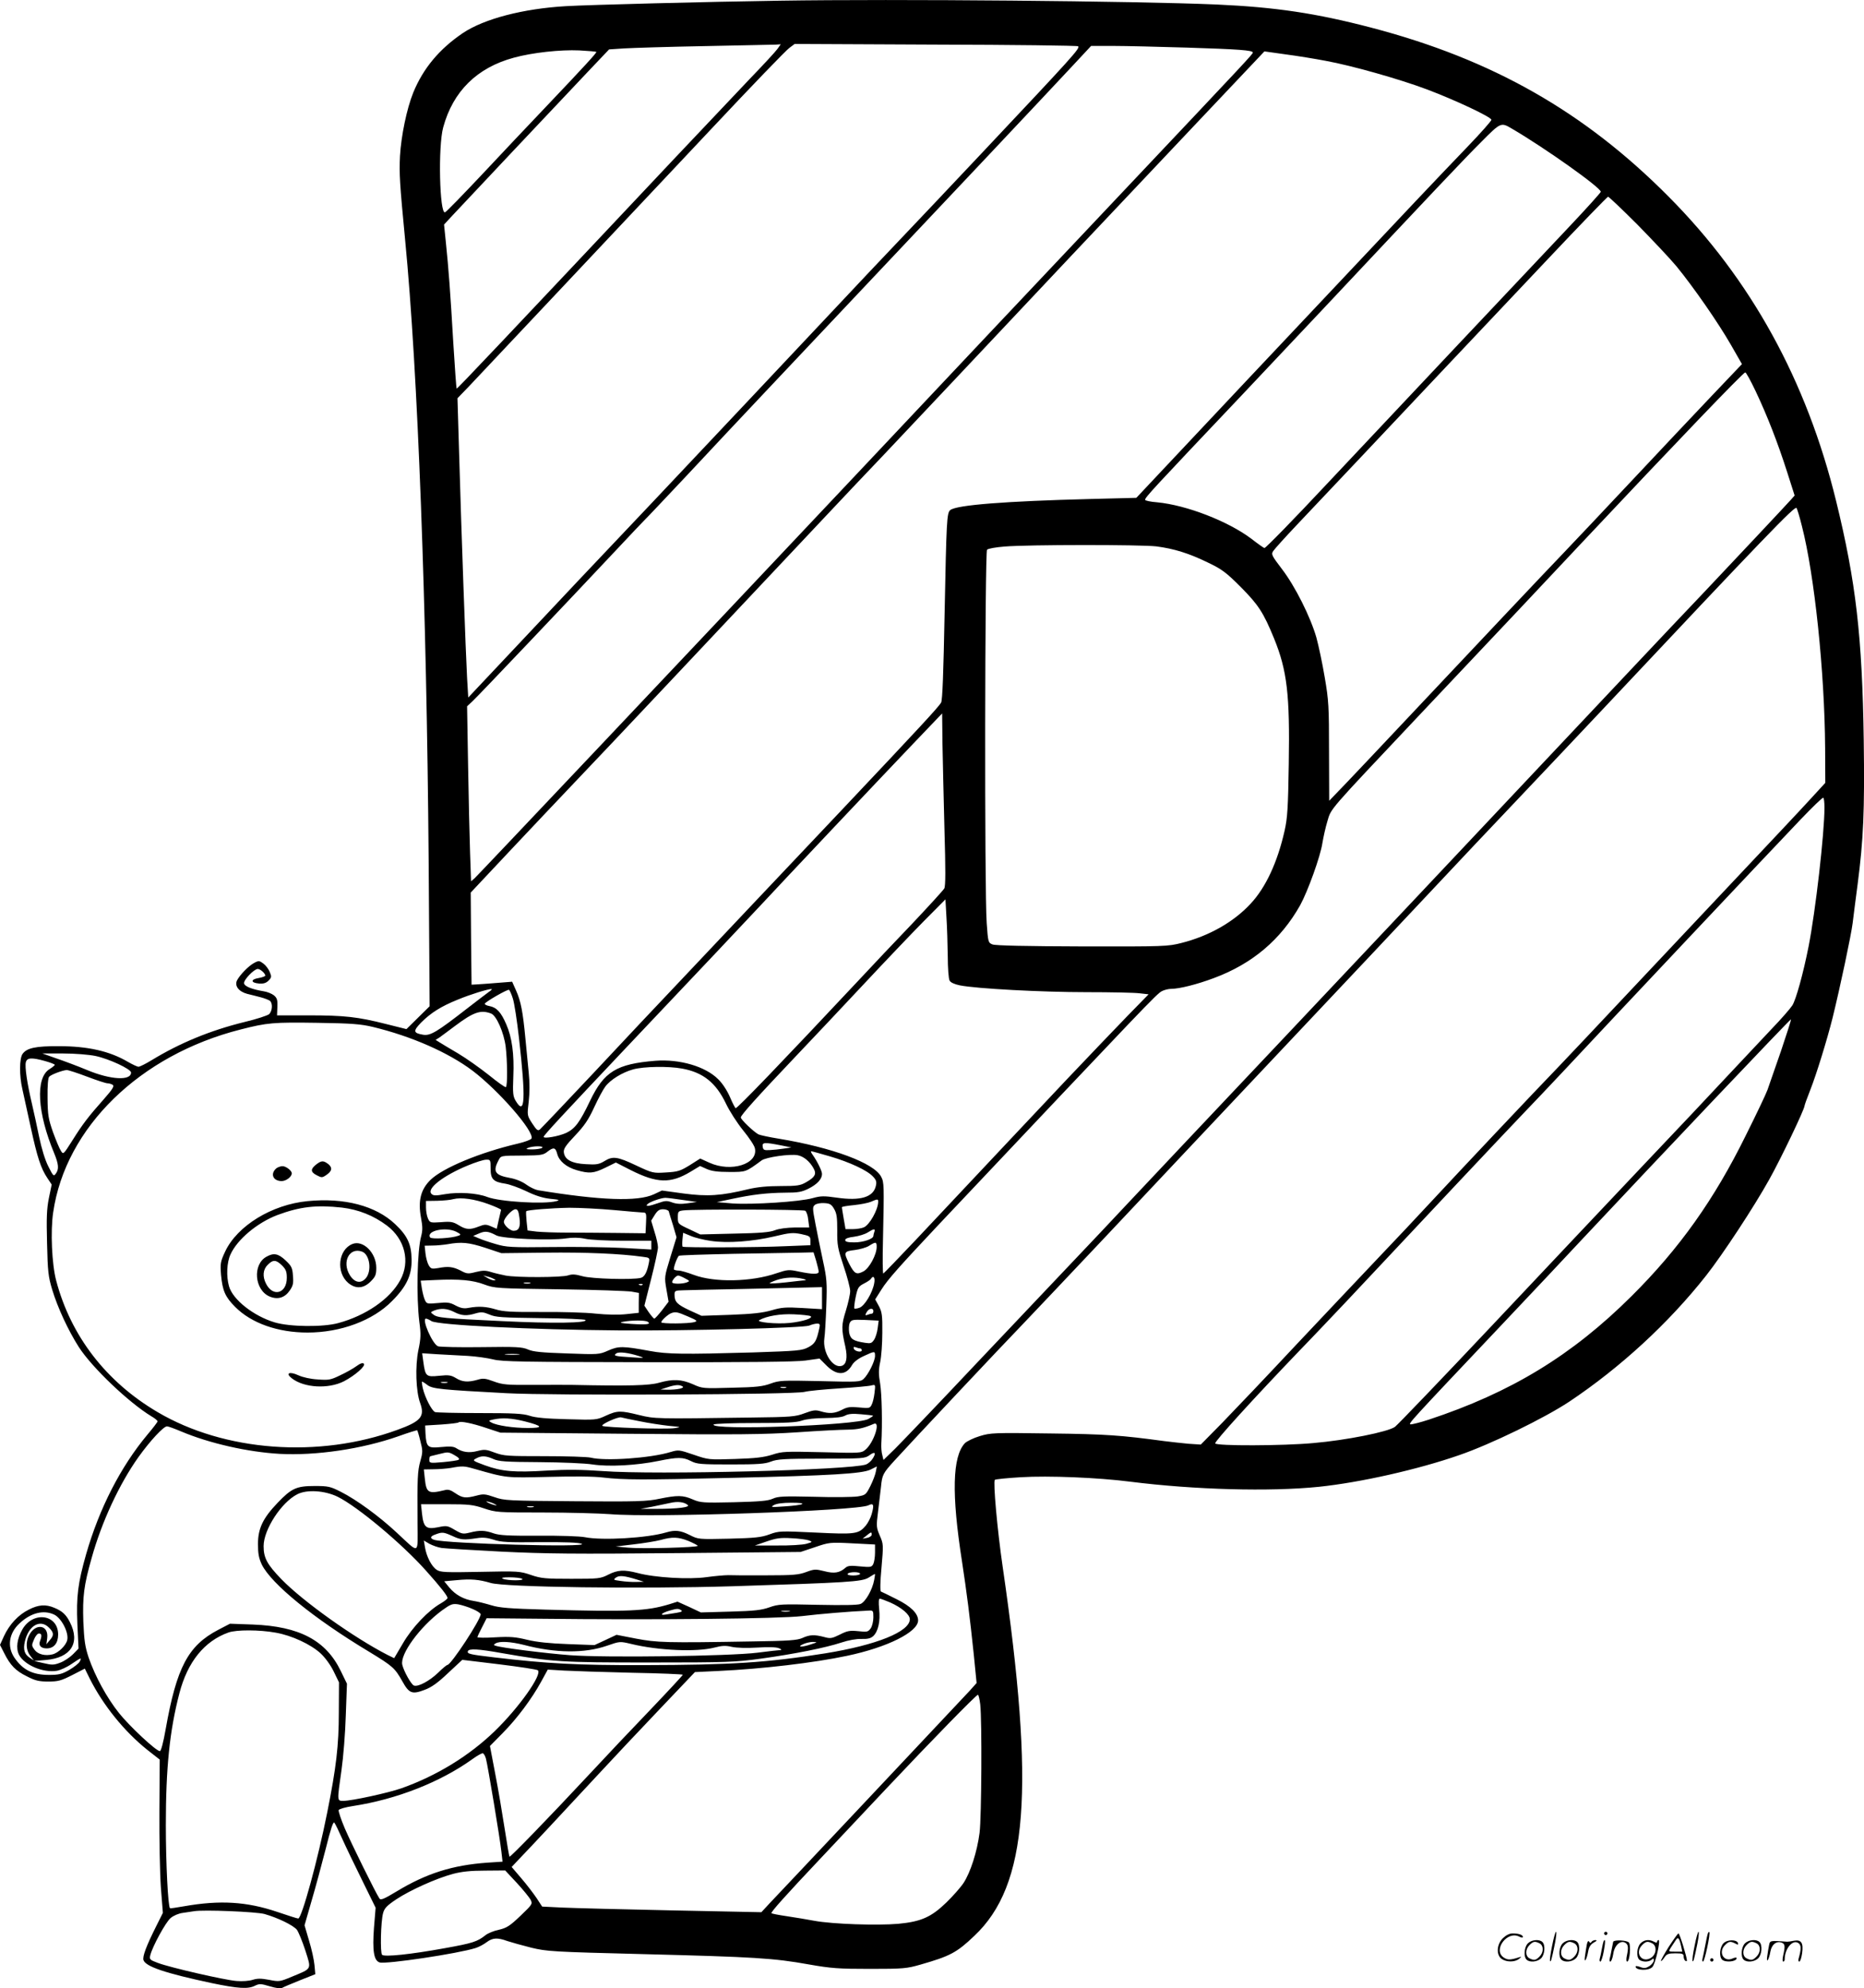 <svg version="1.0" xmlns="http://www.w3.org/2000/svg"
  viewBox="0 0 1124.953 1199.841"
 preserveAspectRatio="xMidYMid meet">
<g transform="translate(0.093,1200.719) scale(0.1,-0.1)"
fill="#000000" stroke="none">
<path d="M4705 12003 c-420 -6 -1158 -25 -1290 -33 -259 -15 -493 -76 -622
-162 -142 -96 -240 -213 -300 -360 -39 -96 -73 -261 -80 -383 -5 -106 -2 -161
31 -505 77 -791 130 -2217 142 -3745 l6 -880 -70 -69 -70 -69 -124 31 c-170
43 -250 52 -468 52 l-189 0 2 51 c2 42 -2 54 -21 70 -13 10 -40 21 -60 24 -73
12 -117 30 -120 48 -4 20 60 87 83 87 15 0 45 -27 45 -40 0 -4 -18 -11 -41
-15 -49 -8 -47 -29 4 -33 26 -2 42 3 56 17 19 19 20 24 8 53 -7 17 -24 40 -39
51 -23 17 -28 18 -54 4 -33 -17 -86 -71 -104 -105 -17 -33 9 -68 60 -82 22 -5
59 -15 83 -21 23 -6 48 -16 55 -21 18 -15 15 -62 -5 -81 -10 -8 -76 -30 -148
-47 -207 -51 -389 -126 -560 -230 -36 -22 -72 -40 -80 -40 -8 0 -37 14 -65 30
-109 64 -240 94 -415 94 -141 1 -195 -11 -220 -47 -19 -27 -20 -130 -1 -212 7
-33 30 -136 50 -228 40 -184 61 -249 101 -309 l26 -39 -17 -82 c-13 -66 -15
-119 -11 -272 4 -169 7 -200 31 -280 33 -109 97 -247 161 -347 80 -124 302
-335 437 -417 21 -12 38 -26 38 -31 0 -4 -28 -41 -62 -81 -160 -192 -289 -442
-369 -720 -50 -176 -60 -255 -53 -422 l7 -148 -33 -34 c-19 -19 -53 -42 -77
-51 -39 -15 -50 -15 -101 -3 l-57 13 71 6 c151 13 209 103 145 228 -23 46 -46
67 -94 87 -52 22 -96 19 -154 -11 -63 -31 -117 -89 -150 -160 l-24 -53 25 -49
c37 -74 70 -108 138 -141 50 -26 73 -31 129 -31 59 0 77 5 144 39 l76 39 30
-61 c81 -161 209 -319 348 -430 l74 -58 -2 -310 c-1 -171 3 -377 9 -462 l12
-153 -41 -82 c-58 -116 -83 -181 -76 -203 13 -39 131 -79 413 -139 159 -33
219 -37 261 -15 25 12 35 12 88 -4 37 -11 66 -15 74 -10 8 5 56 25 108 46 l93
37 -5 55 c-3 31 -17 97 -33 148 l-27 92 42 146 c24 81 62 223 86 316 30 121
45 166 52 157 6 -7 27 -51 48 -98 21 -47 75 -159 120 -250 l81 -165 -10 -122
c-10 -137 -1 -197 34 -208 38 -12 473 53 580 87 19 6 49 22 66 35 36 27 65 29
125 7 24 -8 89 -26 144 -40 96 -23 126 -25 680 -39 668 -17 783 -24 995 -62
136 -24 181 -27 370 -27 202 0 221 2 305 26 178 51 218 72 324 173 324 305
368 879 171 2230 -32 220 -58 510 -47 522 4 4 75 11 158 16 165 10 465 -2 659
-27 388 -49 843 -61 1138 -31 250 26 597 104 847 191 192 66 514 223 665 323
307 205 599 473 826 761 100 127 290 416 381 580 71 127 213 424 213 445 0 4
15 46 34 94 37 93 103 308 135 436 47 191 112 499 121 571 5 44 19 149 30 234
35 270 43 441 37 870 -9 626 -47 956 -167 1445 -178 726 -513 1335 -1010 1835
-509 513 -1065 829 -1794 1020 -336 88 -580 124 -936 140 -494 21 -1929 34
-2635 23z m-13 -290 c-11 -16 -87 -98 -169 -183 -81 -86 -288 -304 -459 -485
-1012 -1075 -1306 -1386 -1309 -1383 -2 2 -11 125 -20 273 -18 310 -29 455
-45 609 l-11 108 48 52 c53 57 616 655 817 867 l131 138 90 6 c49 3 270 10
490 14 220 4 413 9 428 9 l28 2 -19 -27z m1814 15 c12 -13 -30 -59 -581 -644
-175 -186 -403 -427 -505 -534 -102 -107 -255 -269 -340 -360 -209 -223 -913
-970 -1135 -1205 -248 -261 -658 -695 -910 -964 l-210 -223 -7 118 c-8 144
-35 893 -48 1353 l-10 335 63 65 c83 88 914 970 1465 1556 243 259 457 481
475 493 l32 24 852 -4 c468 -1 855 -6 859 -10z m654 -8 c316 -10 400 -16 400
-30 0 -9 -22 -33 -775 -830 -623 -660 -1014 -1074 -1570 -1665 -1100 -1167
-2331 -2469 -2352 -2488 l-21 -18 -6 173 c-3 95 -9 333 -12 528 l-6 355 32 30
c35 32 589 616 865 910 93 99 174 185 180 190 7 6 119 125 251 265 131 140
344 368 474 505 130 138 394 417 585 620 192 204 532 564 755 800 223 237 455
483 515 548 l109 117 135 0 c75 0 273 -5 441 -10z m-3562 -26 c5 -3 -72 -87
-302 -329 -100 -105 -275 -290 -389 -412 -115 -122 -214 -224 -222 -227 -33
-12 -43 398 -11 513 59 217 204 360 426 420 113 31 281 49 395 44 55 -3 102
-7 103 -9z m4402 -54 c155 -28 445 -110 610 -172 170 -64 390 -167 390 -184 0
-6 -64 -79 -143 -161 -78 -81 -223 -233 -322 -338 -919 -975 -1329 -1410
-1489 -1581 l-189 -201 -276 -7 c-512 -13 -810 -36 -847 -67 -21 -17 -23 -67
-34 -617 -7 -365 -13 -529 -21 -544 -14 -26 -127 -148 -604 -653 -187 -198
-423 -447 -525 -555 -101 -107 -293 -310 -425 -450 -133 -140 -379 -401 -546
-580 -168 -179 -313 -331 -321 -338 -13 -11 -20 -5 -47 36 -31 48 -31 48 -21
132 6 53 6 116 0 174 -5 50 -14 143 -20 206 -15 161 -28 227 -56 289 l-24 54
-88 -7 c-48 -4 -103 -8 -122 -9 l-35 -2 -3 278 -2 278 232 247 c128 136 316
335 418 442 162 169 883 935 1490 1580 106 113 266 282 355 375 89 94 276 292
416 441 371 395 1015 1078 1476 1565 l403 426 128 -18 c70 -9 179 -27 242 -39z
m1125 -410 c200 -117 535 -355 535 -380 0 -5 -82 -96 -182 -202 -199 -210
-1172 -1243 -1467 -1557 -204 -218 -373 -391 -381 -391 -3 0 -39 25 -80 57
-140 105 -390 202 -567 219 -40 3 -73 10 -73 15 0 15 41 59 585 633 105 111
327 347 495 525 667 710 838 891 946 999 122 123 121 122 189 82z m755 -577
c91 -93 198 -206 237 -253 103 -126 251 -339 328 -473 l67 -117 -179 -188
c-98 -103 -313 -331 -478 -507 -165 -176 -354 -376 -420 -445 -105 -109 -525
-554 -1051 -1113 -89 -95 -207 -219 -262 -277 l-101 -105 -1 297 c0 271 -2
309 -26 448 -14 84 -37 191 -50 239 -36 126 -129 311 -208 414 -64 84 -66 90
-52 110 8 12 72 83 143 158 70 74 242 256 382 404 140 148 371 393 514 545
143 151 420 445 616 652 196 208 360 377 365 378 5 0 84 -75 176 -167z m714
-1005 c71 -150 134 -312 190 -487 l46 -144 -23 -26 c-46 -51 -335 -358 -522
-556 -105 -110 -294 -310 -421 -445 -275 -293 -2291 -2432 -2734 -2900 -96
-102 -242 -257 -325 -345 -82 -88 -233 -248 -335 -355 -102 -107 -368 -389
-592 -625 -223 -237 -438 -461 -476 -499 l-71 -69 -7 29 c-5 16 -7 47 -6 69 7
121 3 299 -7 362 -10 58 -10 84 0 130 7 32 13 112 13 178 1 105 -2 125 -21
161 l-22 40 38 60 c39 62 112 143 346 392 1260 1334 1314 1391 1346 1408 15 8
41 14 56 14 50 0 157 27 258 65 232 86 404 232 521 440 46 84 122 294 134 375
6 36 19 95 30 131 24 80 -3 49 544 629 594 629 747 791 985 1045 569 605 981
1035 993 1035 5 0 33 -51 62 -112z m280 -816 c76 -296 137 -879 140 -1338 l1
-211 -90 -98 c-49 -54 -254 -272 -454 -484 -200 -212 -497 -528 -660 -701
-162 -173 -343 -364 -401 -425 -165 -171 -599 -631 -764 -809 -82 -89 -233
-249 -335 -356 -102 -107 -325 -344 -496 -525 -170 -182 -368 -390 -439 -463
l-130 -132 -76 5 c-41 4 -106 11 -145 16 -259 35 -350 42 -687 46 -341 5 -361
4 -426 -16 -37 -11 -78 -31 -90 -43 -75 -81 -81 -305 -17 -714 29 -191 47
-332 71 -561 l17 -172 -43 -48 c-25 -26 -294 -313 -600 -638 -305 -324 -578
-614 -606 -643 l-50 -54 -540 11 c-296 6 -594 14 -661 17 l-122 6 -34 52 c-19
28 -60 82 -92 119 l-58 68 49 52 c59 61 259 275 474 507 84 91 250 267 368
391 l215 226 146 7 c258 12 574 49 771 91 244 51 430 144 430 214 0 42 -45 86
-130 128 -47 24 -89 44 -94 46 -6 2 -5 59 3 144 12 138 12 143 -10 193 -21 49
-22 57 -11 143 6 51 14 119 18 152 7 73 12 82 82 159 97 107 651 696 777 826
66 69 296 312 511 540 214 228 689 732 1054 1119 366 388 775 822 909 965 135
144 362 385 506 536 144 151 375 397 515 545 985 1048 1160 1229 1171 1217 4
-4 19 -53 33 -110z m-3896 -122 c107 -14 195 -41 312 -98 83 -40 108 -58 196
-146 108 -109 138 -155 202 -311 79 -194 96 -339 89 -757 -4 -266 -8 -327 -25
-403 -43 -191 -114 -344 -206 -442 -102 -110 -250 -194 -416 -236 -82 -21
-102 -22 -600 -21 -335 1 -524 5 -541 12 -26 10 -27 14 -35 129 -14 190 -11
2240 2 2253 7 7 54 15 105 19 143 12 824 12 917 1z m-1279 -1709 c7 -240 7
-341 -1 -355 -6 -11 -93 -106 -192 -211 -100 -104 -249 -262 -331 -350 -452
-482 -724 -765 -736 -765 -3 0 -19 30 -34 66 -17 39 -45 83 -71 108 -77 78
-233 123 -379 112 -235 -19 -310 -65 -395 -242 -62 -130 -90 -167 -143 -193
-46 -21 -137 -37 -137 -24 0 9 118 136 499 539 445 470 725 766 817 865 142
153 722 767 914 968 l175 183 2 -183 c2 -101 7 -334 12 -518z m5311 133 c0
-155 -54 -626 -96 -839 -32 -162 -76 -321 -98 -355 -13 -20 -68 -83 -123 -140
-55 -58 -173 -184 -264 -281 -90 -97 -321 -342 -514 -545 -192 -203 -601 -636
-907 -961 -307 -326 -573 -603 -590 -616 -40 -30 -294 -81 -493 -98 -183 -17
-587 -18 -592 -2 -4 12 228 267 507 558 80 82 208 218 286 300 448 478 963
1025 1059 1125 61 63 176 185 256 270 262 281 1244 1323 1424 1511 72 75 133
135 138 132 4 -2 7 -29 7 -59z m-5291 -897 c0 -71 5 -137 11 -147 6 -12 29
-22 62 -29 101 -20 494 -41 763 -41 149 0 294 -3 323 -7 l53 -6 -128 -131
c-70 -72 -236 -246 -369 -386 -220 -234 -371 -393 -908 -965 -104 -110 -192
-201 -196 -203 -4 -1 -5 91 -2 205 7 327 7 345 -11 379 -43 83 -293 176 -619
230 -56 9 -112 21 -122 26 -29 16 -106 89 -106 102 0 14 102 127 329 366 97
102 282 298 410 435 129 138 293 310 365 383 l131 132 6 -107 c4 -60 7 -166 8
-236z m-2769 -215 c-13 -9 -74 -56 -135 -103 -179 -139 -218 -163 -262 -156
-60 10 -62 22 -13 73 59 59 120 98 222 139 77 32 179 63 203 64 6 0 -1 -8 -15
-17z m144 -40 c9 -26 25 -132 37 -237 42 -370 37 -475 -19 -382 -17 28 -19 46
-15 147 6 136 -8 238 -43 317 -31 72 -58 101 -101 109 -18 3 -30 10 -28 15 9
14 138 88 146 83 4 -2 15 -26 23 -52z m-131 -91 c32 -12 77 -114 88 -200 10
-83 12 -238 1 -244 -4 -3 -50 30 -103 73 -53 42 -136 101 -185 130 -49 29
-100 59 -112 67 l-24 15 24 15 c12 9 55 40 93 69 112 84 155 99 218 75z m7784
-228 c-36 -103 -72 -208 -81 -233 -9 -25 -68 -149 -131 -275 -190 -386 -401
-683 -690 -970 -359 -357 -727 -581 -1224 -745 -52 -17 -101 -29 -109 -28 -15
3 -8 11 538 588 179 189 402 426 495 526 452 482 1259 1333 1263 1330 2 -2
-26 -89 -61 -193z m-8497 147 c232 -56 455 -154 601 -264 156 -118 373 -366
356 -409 -3 -7 -40 -21 -83 -31 -227 -53 -452 -146 -527 -219 -59 -58 -76
-126 -57 -229 10 -53 10 -76 1 -110 -24 -86 -30 -367 -11 -519 10 -72 9 -99
-6 -169 -20 -99 -15 -249 11 -320 29 -81 4 -110 -137 -161 -475 -174 -1045
-131 -1448 107 -311 183 -524 460 -612 794 -26 98 -35 299 -18 411 74 512 523
950 1132 1104 160 41 198 44 463 40 209 -3 264 -8 335 -25z m-1675 -175 c81
-17 215 -79 215 -100 0 -51 -124 -44 -265 15 -55 23 -138 54 -185 70 l-85 30
125 0 c72 0 155 -7 195 -15z m-303 -31 c32 -9 58 -19 58 -23 -1 -3 -15 -15
-33 -26 -85 -54 -73 -262 29 -507 27 -66 30 -96 10 -123 -13 -18 -16 -15 -45
43 -20 39 -41 108 -56 180 -13 64 -33 155 -44 202 -28 119 -43 220 -36 247 7
28 35 30 117 7z m3843 -45 c127 -23 205 -85 266 -213 21 -44 68 -117 103 -160
36 -44 68 -92 71 -108 21 -95 -143 -147 -275 -87 l-55 25 -63 -40 c-57 -35
-72 -40 -143 -44 -78 -5 -82 -4 -180 42 -114 54 -142 58 -193 26 -32 -19 -47
-22 -111 -18 -84 4 -128 27 -133 71 -3 21 11 42 68 102 56 59 81 96 115 170
24 52 54 108 67 125 31 42 103 86 168 104 66 18 214 20 295 5z m-3590 -49 c58
-22 113 -40 123 -40 9 0 23 -4 31 -9 11 -7 1 -25 -50 -83 -97 -109 -131 -154
-192 -251 -55 -87 -56 -88 -70 -65 -9 13 -30 64 -48 113 -28 81 -32 102 -33
207 -1 75 3 121 10 128 14 14 82 39 106 40 10 0 65 -18 123 -40z m4185 -414
l65 -13 -45 -7 c-25 -4 -63 -8 -85 -9 -35 -2 -40 1 -43 21 -4 26 10 27 108 8z
m-1440 -16 c-8 -5 -35 -9 -60 -9 -34 0 -40 2 -25 9 29 13 104 13 85 0z m92
-36 c11 -43 55 -80 117 -98 77 -22 102 -20 174 15 l63 31 90 -46 c159 -80 240
-82 360 -10 l58 35 40 -18 c30 -13 65 -18 136 -18 102 0 98 -2 196 70 26 19
170 40 217 31 37 -7 74 -38 97 -81 18 -33 7 -52 -46 -82 -34 -20 -54 -23 -154
-23 -78 0 -141 -6 -195 -19 -165 -40 -246 -45 -390 -26 l-131 18 -49 -23 c-97
-45 -322 -37 -700 25 -16 3 -48 18 -70 34 -24 18 -64 34 -99 40 -88 16 -103
38 -71 101 18 35 9 33 155 34 104 1 118 3 144 24 36 28 48 25 58 -14z m1646
-15 c119 -35 225 -84 260 -122 19 -20 23 -32 17 -56 -15 -68 -92 -92 -236 -71
-77 11 -96 11 -146 -3 -77 -22 -364 -40 -483 -32 l-95 8 90 19 c125 27 214 37
323 38 78 0 100 4 142 25 51 26 80 57 80 88 0 18 -28 75 -56 115 -9 12 -13 22
-9 22 4 0 55 -14 113 -31z m-2048 -74 c0 -64 16 -80 90 -91 25 -4 81 -24 125
-45 55 -27 100 -41 145 -46 54 -5 60 -8 37 -14 -73 -20 -341 -4 -417 25 -62
24 -173 31 -255 17 -56 -10 -71 -10 -82 2 -31 31 71 110 219 171 46 19 95 35
111 35 26 1 27 -1 27 -54z m-13 -214 c43 -16 77 -31 76 -35 -1 -3 -7 -31 -14
-60 l-12 -54 -35 15 c-30 13 -39 12 -73 -1 -53 -21 -77 -20 -122 8 -33 20 -47
23 -105 18 -66 -4 -68 -4 -80 22 -7 15 -12 45 -12 66 l0 40 68 1 c37 1 81 5
97 10 47 12 127 1 212 -30z m1173 25 l85 -12 -56 -8 c-40 -6 -68 -4 -93 5 -32
12 -43 11 -85 -4 -57 -20 -80 -22 -64 -6 14 14 83 38 108 38 11 0 58 -6 105
-13z m1179 -13 c-2 -48 -52 -137 -86 -152 -13 -6 -44 -11 -67 -11 l-44 0 -11
63 c-6 35 -11 66 -11 69 0 4 33 9 73 13 39 4 86 13 102 20 41 18 45 18 44 -2z
m-266 -41 c16 -27 19 -51 19 -130 -1 -88 3 -108 38 -214 22 -64 40 -133 40
-152 0 -19 -12 -72 -26 -118 -27 -86 -28 -109 -3 -218 14 -66 7 -106 -22 -115
-53 -17 -116 80 -105 164 4 25 9 115 12 199 5 139 3 164 -20 270 -14 64 -34
164 -45 221 -19 98 -19 105 -3 118 9 7 35 12 57 10 32 -2 42 -7 58 -35z
m-1328 -7 c88 -8 168 -15 178 -15 16 0 18 -8 15 -62 l-3 -63 -175 2 c-96 1
-231 2 -300 2 -69 0 -150 3 -181 6 l-56 7 -6 56 c-3 31 -4 58 -2 60 8 8 153
19 260 21 61 0 182 -6 270 -14z m-571 -46 c8 -55 -3 -79 -35 -79 -22 0 -59 34
-59 54 0 22 50 76 70 76 13 0 19 -11 24 -51z m901 39 c2 -7 13 -45 26 -85 l21
-72 -37 -120 c-36 -118 -37 -120 -24 -194 l13 -75 -39 -51 c-22 -28 -43 -51
-47 -51 -4 0 -19 18 -34 39 l-26 39 41 162 c23 90 41 175 41 190 0 15 -9 58
-21 94 l-20 67 21 34 c17 27 28 35 51 35 16 0 31 -6 34 -12z m824 3 c7 -5 16
-29 18 -55 l6 -46 -84 0 c-53 -1 -99 -7 -124 -17 -31 -12 -88 -17 -245 -20
l-205 -5 -67 32 c-67 31 -68 33 -68 70 0 36 2 39 33 43 65 8 722 6 736 -2z
m-2106 -127 c29 -15 30 -18 12 -24 -40 -15 -162 -22 -170 -10 -25 40 95 66
158 34z m2523 0 c-3 -9 -6 -20 -6 -25 0 -18 -61 -39 -115 -39 -40 0 -55 4 -55
14 0 9 18 16 53 20 29 4 66 15 83 26 36 23 48 24 40 4z m-2281 -22 c37 -20
328 -32 419 -18 40 6 77 6 116 -2 31 -7 134 -12 228 -12 l172 0 0 -27 0 -26
-162 9 c-90 5 -286 8 -435 6 -252 -3 -278 -1 -342 18 -39 11 -85 27 -103 35
l-33 14 35 15 c37 16 56 14 105 -12z m1294 -33 c101 -15 251 -4 383 27 95 23
114 24 163 14 51 -11 55 -14 55 -39 l0 -28 -152 -6 c-171 -8 -612 -9 -619 -3
-3 3 -3 23 -1 45 l4 39 46 -19 c25 -11 79 -24 121 -30z m-1363 -41 l99 -33
269 3 c238 3 451 -6 584 -25 42 -5 43 -6 37 -37 -11 -56 -26 -84 -48 -90 -49
-13 -299 -6 -353 10 -43 12 -62 13 -86 5 -37 -13 -313 -14 -378 -1 -25 5 -64
14 -87 21 -34 11 -52 10 -93 0 -46 -12 -54 -11 -91 9 -46 23 -74 27 -136 15
-37 -6 -43 -5 -56 16 -8 13 -17 45 -20 72 l-5 47 47 1 c25 0 66 4 91 8 84 15
127 11 226 -21z m2364 5 c0 -47 -45 -130 -80 -148 -42 -22 -54 -15 -85 44 -36
72 -34 77 33 85 31 4 71 15 87 26 40 25 45 24 45 -7z m-365 -85 c8 -28 15 -58
15 -65 0 -17 -37 -16 -120 1 -60 13 -68 12 -134 -10 -153 -53 -375 -57 -500
-10 -37 14 -78 26 -91 26 -12 0 -24 3 -28 6 -6 6 17 71 29 83 3 4 150 8 327
12 177 3 359 6 404 7 l82 2 16 -52z m-1945 -109 c13 -7 13 -8 0 -8 -8 0 -26 6
-40 15 l-25 15 25 -7 c14 -3 32 -10 40 -15z m1153 4 c29 -15 30 -17 12 -24
-25 -10 -80 -11 -88 -2 -8 7 21 43 35 43 5 0 23 -7 41 -17z m712 -3 c17 -4 22
-8 12 -9 -10 0 -61 -6 -113 -12 -53 -6 -98 -8 -100 -6 -2 2 17 11 43 20 51 17
109 19 158 7z m430 -27 c-10 -57 -58 -136 -88 -147 -15 -6 -29 -7 -32 -5 -2 3
1 34 8 68 12 58 17 65 49 82 20 10 40 23 43 29 15 24 27 8 20 -27z m-2353 -7
c63 -23 74 -24 454 -29 214 -3 409 -10 434 -14 l45 -8 -1 -60 0 -60 -75 -8
c-46 -5 -115 -4 -184 3 -60 7 -209 11 -330 10 -180 -1 -230 2 -275 16 -58 17
-101 20 -162 9 -29 -6 -48 -2 -79 14 -35 19 -51 21 -108 15 -64 -6 -67 -5 -78
19 -6 13 -14 45 -18 70 l-7 46 88 4 c147 7 227 -1 296 -27z m276 7 c-10 -2
-26 -2 -35 0 -10 3 -2 5 17 5 19 0 27 -2 18 -5z m679 -9 c-3 -3 -12 -4 -19 -1
-8 3 -5 6 6 6 11 1 17 -2 13 -5z m1083 -80 l0 -67 -117 7 c-102 6 -127 4 -188
-14 -53 -15 -113 -22 -246 -27 l-176 -6 -72 33 c-75 35 -91 51 -91 94 0 24 3
26 53 27 28 1 192 5 362 8 171 4 347 8 393 9 l82 2 0 -66z m-2220 -84 c45 -23
76 -25 131 -8 33 9 45 8 81 -7 38 -17 76 -19 307 -22 146 -1 269 -7 273 -11
19 -19 -200 -22 -503 -7 -357 17 -389 20 -415 40 -18 13 -18 14 6 24 39 15 77
13 120 -9z m2530 5 c0 -8 -4 -15 -9 -15 -5 0 -17 -3 -26 -7 -15 -5 -16 -3 -6
15 13 25 41 29 41 7z m-1119 -32 c56 -24 60 -28 38 -34 -35 -10 -199 -11 -199
-1 0 11 41 48 60 55 27 10 38 7 101 -20z m740 2 c18 -12 -48 -33 -126 -41 -78
-8 -206 4 -183 17 44 25 128 39 209 35 48 -2 92 -7 100 -11z m-2288 -30 c38
-24 601 -52 1132 -56 432 -3 1113 15 1148 29 16 7 37 12 48 12 16 0 18 -5 13
-27 -17 -78 -26 -94 -67 -116 -39 -20 -61 -22 -332 -31 -423 -12 -517 -11
-625 9 -162 30 -188 30 -251 2 -54 -24 -58 -24 -250 -17 -151 5 -203 10 -234
24 -35 15 -69 17 -280 14 -132 -2 -250 1 -262 5 -34 12 -101 167 -73 167 6 0
21 -7 33 -15z m2693 -43 c-3 -25 -13 -57 -22 -70 -14 -21 -21 -23 -54 -18 -71
11 -88 22 -96 61 -3 20 -2 46 3 58 10 20 16 22 93 19 l82 -4 -6 -46z m-1388
39 c24 -15 -7 -19 -98 -13 -67 5 -78 7 -50 13 52 10 133 10 148 0z m1283 -161
c5 0 9 -5 9 -11 0 -15 -43 -7 -48 10 -3 10 0 12 12 8 10 -4 22 -7 27 -7z
m-1336 -46 c38 -12 35 -13 -50 -7 -97 6 -107 9 -85 24 17 10 73 3 135 -17z
m1425 1 c0 -32 -41 -113 -69 -139 -20 -18 -34 -19 -264 -13 -228 5 -245 4
-297 -15 -46 -17 -85 -22 -233 -25 -175 -5 -179 -5 -236 21 -69 30 -119 33
-205 9 -58 -17 -184 -20 -521 -13 -27 0 -132 1 -233 0 -164 -1 -189 1 -243 21
-51 19 -65 20 -98 10 -56 -16 -92 -14 -130 10 -30 18 -44 20 -102 14 -78 -8
-83 -4 -95 84 l-7 52 92 -6 c50 -3 133 -7 184 -10 50 -3 119 -13 152 -21 52
-14 179 -16 930 -17 608 -1 896 2 955 10 l85 12 45 -45 c61 -59 116 -57 152 7
11 18 37 38 70 53 67 31 68 31 68 1z m-2152 8 c-21 -2 -55 -2 -75 0 -21 2 -4
4 37 4 41 0 58 -2 38 -4z m-549 -184 c31 -23 82 -28 476 -49 278 -15 1739 -9
1800 8 22 6 117 15 210 21 94 6 181 14 194 18 24 6 24 5 18 -45 -3 -28 -11
-61 -18 -73 -10 -20 -16 -21 -75 -15 -53 5 -71 3 -103 -14 -45 -23 -77 -25
-130 -9 -30 9 -45 7 -96 -12 -56 -21 -78 -23 -330 -26 -570 -8 -573 -8 -668
15 -113 28 -132 28 -202 -4 -56 -26 -59 -26 -234 -21 -122 3 -191 9 -226 21
-40 13 -98 16 -302 16 -138 0 -259 3 -268 6 -20 8 -61 88 -74 143 -5 23 -7 41
-5 41 3 0 18 -9 33 -21z m119 14 c-10 -2 -26 -2 -35 0 -10 3 -2 5 17 5 19 0
27 -2 18 -5z m1420 -22 c17 -10 -33 -21 -92 -20 l-41 1 40 13 c48 16 75 18 93
6z m625 -8 c-7 -2 -21 -2 -30 0 -10 3 -4 5 12 5 17 0 24 -2 18 -5z m525 -169
c2 -1 -11 -10 -29 -20 -76 -39 -956 -70 -933 -33 3 5 115 9 248 9 191 0 253 3
286 15 26 9 80 15 139 15 64 1 104 5 121 15 18 10 44 13 95 8 39 -3 72 -7 73
-9z m-1410 -33 c53 -11 133 -23 177 -28 77 -7 78 -7 35 -14 -53 -8 -426 4
-436 14 -9 9 97 57 114 51 7 -2 57 -13 110 -23z m-692 -1 c110 -28 115 -40 18
-40 -87 0 -187 15 -219 33 -19 10 -18 12 10 18 55 12 111 9 191 -11z m-229
-41 l82 -27 778 -7 c659 -6 814 -4 1013 9 129 9 266 16 305 16 62 1 94 8 158
35 43 18 -1 -116 -52 -157 -25 -20 -32 -20 -261 -14 -221 5 -239 5 -300 -15
-50 -16 -101 -22 -225 -26 -159 -5 -160 -5 -250 26 -88 30 -91 30 -139 16
-120 -37 -395 -56 -481 -34 -22 5 -148 9 -280 9 -223 0 -244 1 -299 21 -52 20
-63 21 -106 10 -50 -13 -90 -7 -127 17 -17 11 -39 12 -92 7 -81 -8 -89 -1 -94
82 l-2 48 98 6 c54 4 101 9 104 13 10 9 82 -5 170 -35z m-1844 -20 c168 -71
400 -124 593 -135 219 -12 498 29 717 106 61 22 113 38 114 36 2 -2 11 -31 19
-65 15 -57 15 -67 0 -120 -17 -61 -19 -103 -17 -374 1 -195 15 -189 -125 -59
-106 99 -243 199 -338 247 -63 32 -76 35 -158 35 -110 0 -140 -14 -224 -102
-88 -92 -118 -154 -118 -248 0 -59 5 -85 23 -124 58 -117 314 -326 649 -527
141 -86 154 -97 199 -177 41 -74 59 -81 135 -52 41 15 79 42 141 101 l86 80
223 -27 c123 -15 227 -31 233 -36 28 -25 -114 -226 -261 -368 -153 -148 -350
-269 -562 -344 -80 -28 -300 -76 -351 -76 -38 0 -38 -3 -11 185 11 77 23 226
26 331 l7 191 -37 76 c-89 185 -249 270 -530 281 l-139 5 -71 -37 c-182 -95
-251 -227 -317 -599 -14 -80 -28 -133 -35 -133 -22 0 -182 149 -246 229 -75
94 -145 223 -184 336 -22 66 -27 104 -32 216 -5 152 3 218 50 384 61 219 167
447 283 610 71 99 151 185 172 185 8 0 46 -14 86 -31z m1673 -171 c-7 -4 -50
-10 -94 -14 -79 -7 -82 -6 -82 15 0 11 3 21 8 21 4 1 30 7 57 14 46 12 53 12
87 -8 25 -14 33 -23 24 -28z m2499 6 c-9 -14 -26 -29 -39 -34 -90 -34 -1271
-64 -1589 -40 -129 9 -214 10 -337 3 -195 -12 -271 -6 -375 32 -73 27 -76 29
-53 41 32 18 59 17 104 -3 33 -15 74 -18 279 -19 133 -1 276 -7 320 -14 98
-15 266 -6 397 21 118 24 149 24 198 -1 35 -18 59 -20 238 -20 166 0 207 3
243 17 38 15 81 18 306 18 251 0 262 1 290 21 33 25 42 14 18 -22z m-2405 -60
c201 -57 188 -55 450 -49 150 4 278 3 330 -4 121 -14 235 -15 770 -2 602 14
792 25 843 50 l38 19 -6 -31 c-3 -18 -18 -57 -33 -87 -27 -53 -29 -55 -77 -63
-28 -4 -146 -6 -263 -2 -185 4 -217 3 -250 -12 -29 -13 -78 -17 -235 -21 -184
-4 -201 -3 -247 17 -59 26 -93 26 -201 4 -74 -16 -135 -18 -509 -15 -406 3
-428 4 -487 25 -55 19 -67 20 -108 9 -65 -17 -84 -15 -127 14 -29 20 -44 25
-65 19 -99 -24 -111 -17 -120 69 l-6 56 59 1 c32 0 79 4 104 8 69 13 81 12
140 -5z m-823 -169 c121 -60 389 -284 534 -447 86 -96 129 -151 129 -164 0 -5
-18 -19 -40 -32 -76 -43 -173 -145 -229 -241 l-53 -90 -39 19 c-203 104 -511
323 -642 458 -86 89 -107 128 -107 199 0 100 107 264 203 313 58 30 166 23
244 -15z m953 -47 c10 -6 7 -7 -10 -2 -14 3 -32 11 -40 16 -10 6 -7 7 10 2 14
-3 32 -11 40 -16z m1159 -2 c19 -14 -58 -24 -189 -24 l-95 0 70 13 c39 8 88
18 110 23 43 10 82 6 104 -12z m691 5 c-8 -5 -55 -11 -105 -14 -82 -6 -88 -5
-65 8 16 9 54 14 105 14 48 0 74 -3 65 -8z m420 -60 c-6 -22 -22 -53 -35 -69
-44 -52 -61 -55 -304 -43 -213 10 -221 10 -278 -11 -49 -18 -87 -22 -244 -26
-184 -4 -186 -4 -237 22 -56 28 -88 32 -142 16 -113 -34 -387 -50 -491 -29
-31 6 -150 10 -280 9 -180 -1 -234 2 -270 14 -53 19 -85 20 -144 5 -41 -10
-48 -9 -91 16 -44 26 -49 27 -102 16 -71 -14 -87 -1 -96 82 l-6 57 153 0 c137
0 161 -3 227 -25 72 -24 81 -25 356 -25 156 0 338 -5 406 -10 264 -22 1488 20
1557 53 32 16 37 5 21 -52z m-2042 42 c-10 -2 -26 -2 -35 0 -10 3 -2 5 17 5
19 0 27 -2 18 -5z m-490 -174 c51 -24 70 -26 148 -14 38 6 65 3 102 -9 43 -15
88 -17 279 -15 154 1 236 -2 253 -10 50 -23 -816 1 -890 24 -28 9 -25 22 8 33
40 15 48 14 100 -9z m2532 7 c0 -7 -12 -16 -27 -19 l-28 -5 24 19 c28 23 31
23 31 5z m-1105 -38 c30 -13 55 -26 55 -29 0 -10 -338 -19 -420 -11 l-75 7
110 13 c61 7 133 19 160 26 72 20 107 19 170 -6z m725 4 c24 -9 24 -10 -15
-21 -22 -6 -101 -11 -175 -10 l-135 0 70 24 c58 20 84 24 150 20 44 -2 91 -8
105 -13z m-2215 -46 c22 -3 184 -13 360 -22 266 -13 446 -15 1063 -9 l743 7
87 29 c85 29 90 30 225 23 l137 -7 0 -49 c0 -27 -5 -58 -11 -70 -10 -18 -17
-19 -80 -13 -56 6 -73 4 -87 -8 -35 -31 -68 -37 -128 -21 -53 13 -60 13 -109
-5 -45 -17 -79 -20 -241 -20 -104 -1 -207 0 -229 1 -22 0 -82 -5 -132 -12
-105 -15 -312 -3 -416 25 -81 21 -120 19 -177 -10 -47 -24 -58 -25 -223 -25
-156 0 -181 2 -243 23 -67 23 -77 24 -306 19 -209 -4 -240 -3 -263 12 -31 20
-62 80 -71 136 l-7 41 34 -20 c19 -10 52 -22 74 -25z m2525 -156 c0 -5 -18
-10 -41 -10 -24 0 -38 4 -34 10 3 6 22 10 41 10 19 0 34 -4 34 -10z m85 -37
c-11 -60 -53 -133 -83 -145 -18 -7 -105 -8 -259 -5 -218 5 -236 4 -290 -15
-48 -17 -89 -22 -236 -26 l-178 -5 -70 33 -71 32 -51 -16 c-137 -41 -240 -46
-747 -32 -215 6 -276 11 -325 26 -33 10 -80 22 -105 26 -62 9 -112 37 -149 81
l-31 38 77 7 c84 8 132 4 203 -17 85 -26 900 -37 1460 -20 698 22 780 27 821
52 19 12 36 22 38 22 2 1 0 -16 -4 -36z m-1434 3 l44 -14 -46 -1 c-25 -1 -68
2 -94 6 -44 6 -46 7 -29 20 20 15 50 12 125 -11z m-691 4 c19 -12 -86 -12
-115 0 -14 6 -3 9 40 9 33 0 67 -4 75 -9z m2222 -143 c69 -31 118 -73 118
-101 0 -75 -201 -156 -511 -206 -351 -56 -563 -70 -1099 -71 -397 -1 -579 9
-900 47 -144 17 -163 21 -157 37 5 17 63 14 202 -11 310 -54 358 -57 895 -57
470 0 516 2 670 23 204 28 392 66 486 97 45 15 91 23 122 22 37 -1 55 3 71 17
30 28 44 89 36 163 -4 42 -3 63 4 63 6 0 34 -11 63 -23z m-2521 -39 c27 -11
49 -26 49 -32 0 -33 -179 -306 -201 -306 -4 0 -30 -21 -56 -47 -51 -49 -121
-87 -146 -77 -16 6 -61 86 -70 125 -15 63 105 228 238 327 54 39 64 43 99 38
21 -4 61 -16 87 -28z m1258 -7 c11 -7 4 -11 -25 -16 -21 -3 -52 -8 -69 -11
-39 -6 -21 11 25 24 46 13 52 13 69 3z m654 -8 c-13 -2 -33 -2 -45 0 -13 2 -3
4 22 4 25 0 35 -2 23 -4z m507 -36 c0 -23 -7 -53 -16 -66 -16 -22 -22 -23 -76
-17 -51 5 -66 2 -111 -21 -47 -23 -56 -25 -95 -14 -58 15 -86 14 -130 -6 -31
-14 -81 -18 -307 -21 -518 -9 -570 -7 -697 17 l-118 23 -66 -31 -67 -31 -161
6 c-111 4 -187 12 -245 26 -70 17 -102 20 -192 15 -60 -4 -109 -3 -109 1 1 4
13 31 29 61 l27 53 325 -3 c683 -8 1447 0 1579 16 107 13 286 28 398 33 31 2
32 1 32 -41z m-4944 17 c44 -21 89 -108 79 -153 -7 -33 -53 -78 -89 -87 -44
-11 -88 0 -108 27 -18 24 -19 28 -4 62 8 21 22 37 30 37 17 0 19 -14 7 -45
-11 -27 5 -45 40 -45 43 0 69 31 69 84 0 121 -150 143 -215 32 -33 -57 -41
-115 -21 -155 33 -62 146 -110 229 -96 21 4 61 22 88 41 59 40 63 41 49 14 -6
-11 -34 -33 -63 -50 -44 -25 -62 -30 -122 -30 -99 0 -158 30 -209 104 -45 67
-33 148 31 207 68 64 145 83 209 53z m-31 -79 c30 -30 31 -46 4 -76 l-20 -24
5 37 c10 80 -70 93 -109 18 -22 -42 -19 -92 7 -125 l22 -28 -26 17 c-31 20
-40 49 -29 97 22 97 93 138 146 84z m1368 -30 c97 -17 211 -70 271 -125 27
-25 60 -70 79 -109 l32 -66 -1 -180 c0 -202 -16 -335 -70 -605 -57 -287 -154
-640 -175 -640 -6 0 -63 18 -127 40 -184 62 -345 72 -561 34 -46 -8 -85 -14
-86 -12 -12 13 -25 269 -25 502 0 346 23 570 82 796 49 188 150 314 296 366
48 17 187 17 285 -1z m1498 -74 c190 -50 366 -52 501 -5 78 27 78 27 146 11
164 -40 395 -50 503 -22 46 12 68 13 106 4 30 -6 88 -8 153 -4 64 4 115 3 130
-4 14 -5 18 -10 10 -11 -8 0 -71 -7 -140 -16 -169 -21 -918 -31 -1131 -15
-146 11 -417 45 -449 57 -13 4 -13 6 0 14 24 15 91 11 171 -9z m1734 4 c-55
-19 -90 -18 -50 0 17 8 44 14 60 14 29 -1 28 -2 -10 -14z m-1082 -172 c169 -3
307 -9 307 -12 0 -3 -86 -96 -191 -206 -106 -110 -278 -292 -383 -405 -233
-250 -468 -492 -472 -487 -2 2 -15 77 -29 168 -14 90 -39 240 -57 332 l-32
168 76 77 c88 89 176 207 233 311 l40 73 100 -6 c55 -3 238 -9 408 -13z m2102
-191 c11 -98 8 -680 -4 -775 -15 -115 -55 -239 -97 -303 -18 -27 -65 -80 -103
-117 -92 -89 -153 -116 -291 -129 -127 -11 -395 -2 -505 18 -44 8 -119 21
-168 28 -48 7 -89 15 -92 18 -6 5 86 108 292 326 81 86 262 278 402 427 278
295 542 565 552 565 4 0 10 -26 14 -58z m-2983 -328 c11 -40 85 -484 93 -560
l7 -61 -91 -6 c-212 -15 -369 -65 -549 -174 -76 -46 -96 -54 -103 -42 -22 32
-171 334 -209 423 -23 54 -39 103 -37 110 3 7 41 18 88 25 260 40 524 143 718
282 30 22 59 38 65 36 5 -2 14 -17 18 -33z m186 -749 c38 -41 75 -87 83 -101
13 -26 12 -28 -61 -98 -64 -61 -83 -73 -130 -84 -30 -6 -66 -21 -80 -32 -50
-40 -79 -49 -246 -79 -209 -38 -365 -54 -379 -40 -12 12 -8 199 6 251 8 30 22
45 80 84 85 56 241 126 341 153 53 14 107 20 195 20 l121 1 70 -75z m-1522
-188 c81 -23 173 -68 195 -95 10 -14 33 -70 51 -125 37 -117 42 -107 -81 -158
-74 -31 -78 -31 -138 -19 -49 9 -70 9 -99 0 -22 -7 -62 -10 -98 -7 -73 6 -400
81 -474 109 -48 18 -52 21 -46 46 13 53 93 200 123 225 18 15 49 28 74 31 23
3 53 8 67 10 56 10 376 -3 426 -17z M1906 4979 c-34 -27 -33 -45 5 -64 28 -15
33 -15 55 0 37 24 41 45 15 67 -30 23 -42 23 -75 -3z M1668 4958 c-40 -33 -22
-78 31 -78 27 0 61 26 61 47 0 16 -35 43 -56 43 -11 0 -27 -6 -36 -12z M1855
4759 c-216 -21 -424 -149 -497 -304 -29 -62 -30 -72 -25 -141 9 -96 25 -133
86 -194 98 -98 257 -154 436 -154 200 0 394 72 510 190 88 88 120 157 118 251
-1 92 -25 143 -99 213 -117 111 -307 161 -529 139z m208 -39 c100 -12 191 -48
272 -109 108 -82 141 -217 80 -328 -61 -114 -208 -215 -375 -260 -92 -25 -290
-23 -382 4 -128 38 -255 138 -277 219 -17 60 -13 144 9 191 41 91 162 192 283
238 137 51 235 62 390 45z M2125 4500 c-85 -35 -99 -171 -24 -235 45 -37 92
-34 135 9 29 29 34 41 34 83 0 90 -80 170 -145 143z m60 -46 c46 -18 59 -116
22 -160 -30 -35 -69 -27 -97 19 -49 80 -2 170 75 141z M1608 4424 c-86 -46
-74 -202 19 -241 49 -20 91 -7 121 37 20 29 23 44 19 89 -3 48 -9 59 -45 93
-44 41 -71 46 -114 22z m93 -53 c24 -24 29 -38 29 -75 0 -94 -83 -118 -125
-36 -23 44 -19 87 10 115 32 32 50 31 86 -4z M2150 3763 c-19 -14 -63 -39 -98
-55 -57 -28 -70 -30 -135 -25 -42 2 -91 13 -117 25 -54 25 -80 13 -40 -18 74
-58 221 -66 315 -18 67 35 133 93 120 106 -7 7 -22 2 -45 -15z M9366 264 c-10
-47 -15 -88 -12 -91 5 -6 9 7 30 110 7 37 10 67 6 67 -4 0 -15 -39 -24 -86z
M9680 340 c0 -5 5 -10 10 -10 6 0 10 5 10 10 0 6 -4 10 -10 10 -5 0 -10 -4
-10 -10z M10226 264 c-10 -47 -15 -88 -12 -91 5 -6 9 7 30 110 7 37 10 67 6
67 -4 0 -15 -39 -24 -86z M10306 339 c-3 -8 -10 -41 -16 -74 -6 -33 -14 -68
-16 -77 -3 -10 -1 -18 3 -18 10 0 46 171 38 178 -2 3 -7 -1 -9 -9z M9069 311
c-38 -38 -41 -101 -7 -125 29 -20 79 -20 104 0 18 14 18 15 1 10 -53 -17 -69
-17 -92 -2 -69 45 21 166 94 126 12 -6 21 -7 21 -1 0 12 -25 21 -62 21 -19 0
-39 -10 -59 -29z M10070 259 c-28 -45 -49 -83 -47 -85 2 -3 12 7 21 21 14 21
24 25 66 25 43 0 50 -3 50 -19 0 -11 5 -23 10 -26 6 -3 10 -3 10 1 0 20 -44
164 -51 164 -4 0 -30 -37 -59 -81z m75 4 l7 -33 -42 0 c-42 0 -42 0 -28 23 8
12 21 32 29 44 15 25 22 18 34 -34z M9220 280 c-22 -22 -27 -79 -8 -98 19 -19
66 -14 88 8 22 22 27 79 8 98 -19 19 -66 14 -88 -8z m71 0 c25 -14 25 -54 -1
-80 -23 -23 -33 -24 -61 -10 -25 14 -25 54 1 80 23 23 33 24 61 10z M9430 280
c-22 -22 -27 -79 -8 -98 19 -19 66 -14 88 8 22 22 27 79 8 98 -19 19 -66 14
-88 -8z m71 0 c25 -14 25 -54 -1 -80 -23 -23 -33 -24 -61 -10 -25 14 -25 54 1
80 23 23 33 24 61 10z M9576 274 c-3 -16 -8 -47 -11 -69 -8 -51 10 -26 19 27
5 27 15 42 34 53 18 10 22 14 10 15 -9 0 -20 -5 -24 -11 -5 -8 -9 -8 -14 1 -5
8 -10 3 -14 -16z M9677 293 c-2 -4 -7 -26 -11 -48 -4 -22 -9 -48 -12 -57 -3
-10 -1 -18 4 -18 4 0 14 28 20 62 11 58 10 81 -1 61z M9735 290 c-1 -3 -5 -23
-9 -45 -4 -22 -9 -48 -12 -57 -3 -10 -1 -18 4 -18 5 0 13 20 17 45 7 53 44 87
74 68 17 -11 19 -28 8 -80 -4 -18 -3 -33 2 -33 16 0 24 99 11 115 -12 14 -87
18 -95 5z M9900 280 c-22 -22 -27 -79 -8 -98 7 -7 24 -12 38 -12 14 0 31 5 38
12 9 9 12 8 12 -5 0 -9 -12 -24 -26 -34 -21 -13 -32 -15 -55 -6 -16 6 -29 8
-29 3 0 -24 81 -27 102 -2 18 19 50 162 37 162 -5 0 -9 -5 -9 -10 0 -7 -6 -7
-19 0 -30 16 -59 12 -81 -10z m71 0 c29 -16 25 -65 -6 -86 -56 -37 -103 28
-55 76 23 23 33 24 61 10z M10401 281 c-23 -23 -28 -80 -9 -99 19 -19 88 -13
88 9 0 5 -11 4 -24 -2 -54 -25 -89 38 -46 81 23 23 33 24 62 9 16 -9 19 -8 16
3 -8 22 -64 22 -87 -1z M10530 280 c-22 -22 -27 -79 -8 -98 19 -19 66 -14 88
8 22 22 27 79 8 98 -19 19 -66 14 -88 -8z m71 0 c25 -14 25 -54 -1 -80 -23
-23 -33 -24 -61 -10 -25 14 -25 54 1 80 23 23 33 24 61 10z M10676 271 c-3
-14 -8 -44 -11 -66 -8 -51 10 -26 19 27 8 41 35 63 66 53 22 -7 24 -21 11 -77
-5 -22 -5 -38 0 -38 5 0 9 6 9 13 0 68 51 125 85 97 15 -13 15 -35 -1 -92 -3
-10 -1 -18 4 -18 6 0 13 23 17 50 9 63 -5 84 -49 76 -17 -4 -35 -6 -41 -6
-101 8 -104 7 -109 -19z M10320 180 c0 -5 5 -10 10 -10 6 0 10 5 10 10 0 6 -4
10 -10 10 -5 0 -10 -4 -10 -10z"/>
</g>
</svg>

